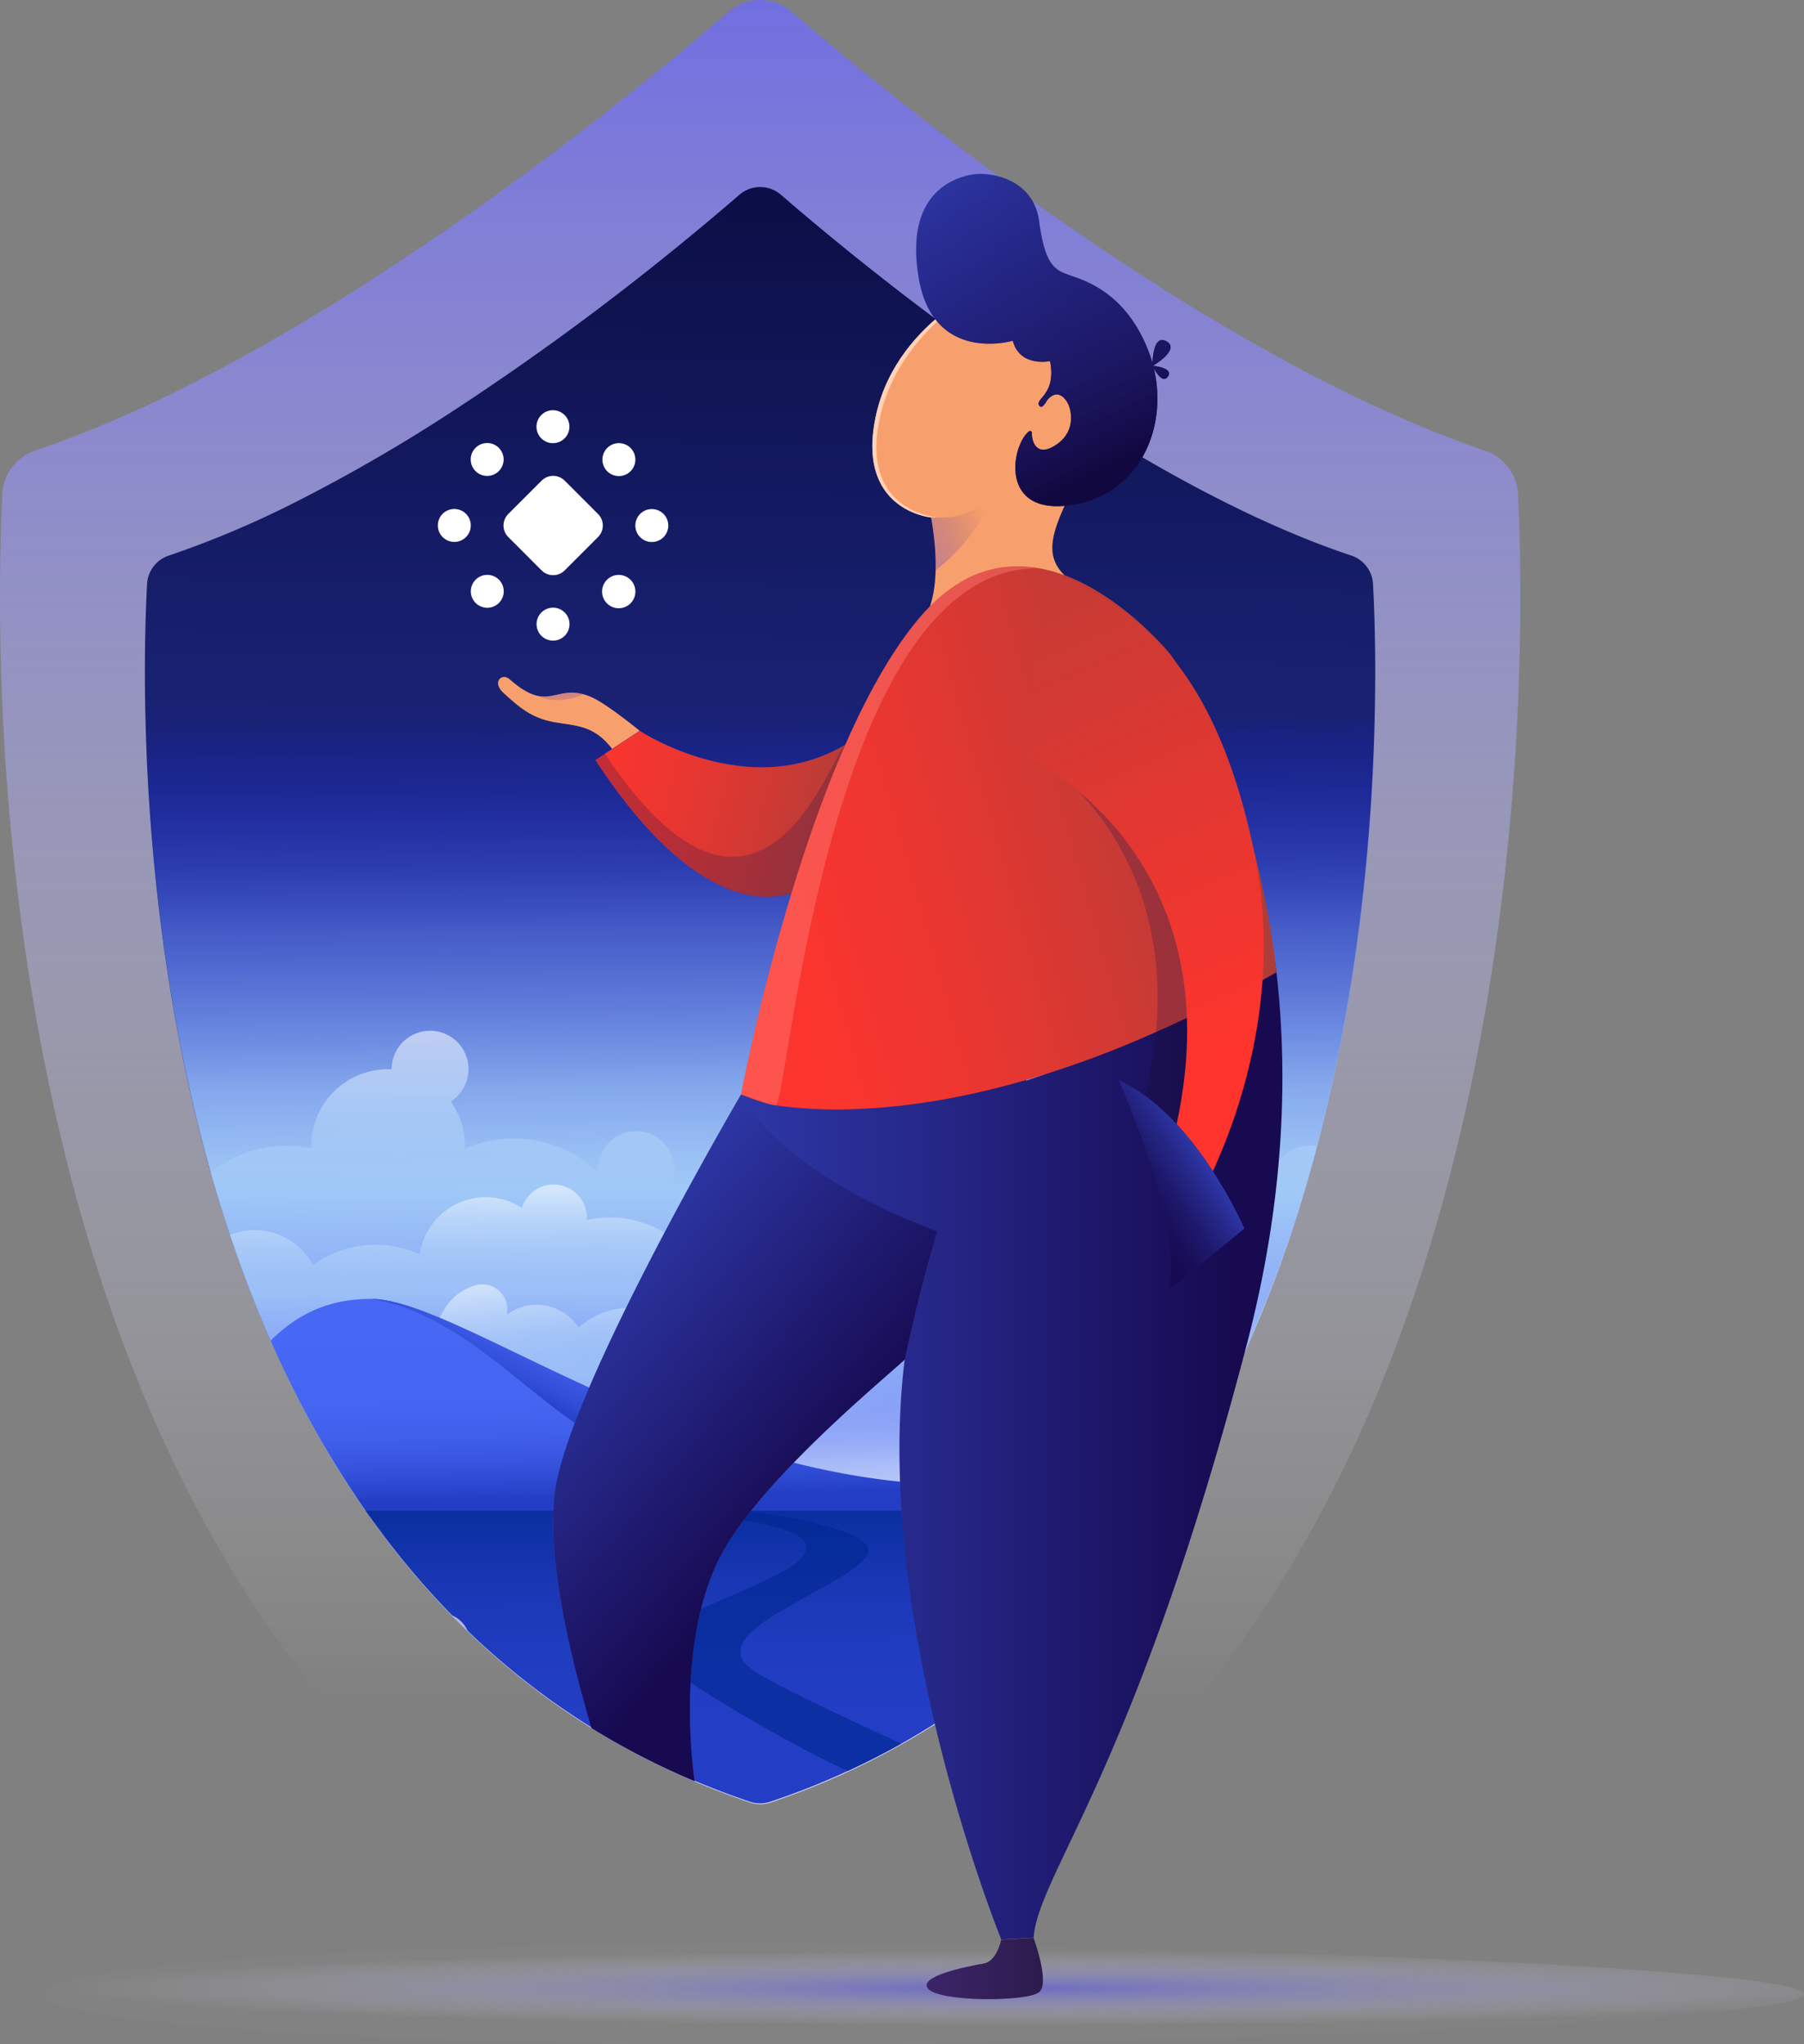 <?xml version="1.0" encoding="UTF-8"?>
<svg xmlns="http://www.w3.org/2000/svg" xmlns:xlink="http://www.w3.org/1999/xlink" viewBox="0 0 780.78 884.93">
  <rect x="0" y="0" width="780.78" height="884.93" fill="#808080" stroke="none"/>
  <defs>
    <linearGradient id="linear-gradient" x1="328.99" y1="739.1" x2="328.99" y2="-108.56" gradientUnits="userSpaceOnUse">
      <stop offset="0" stop-color="#fff" stop-opacity="0"></stop>
      <stop offset=".27" stop-color="#cfcef8" stop-opacity=".3"></stop>
      <stop offset=".63" stop-color="#9491f0" stop-opacity=".67"></stop>
      <stop offset=".88" stop-color="#6e6bea" stop-opacity=".91"></stop>
      <stop offset="1" stop-color="#605ce8"></stop>
    </linearGradient>
    <linearGradient id="linear-gradient-2" x1="331.23" y1="91.96" x2="323.57" y2="772.12" gradientUnits="userSpaceOnUse">
      <stop offset="0" stop-color="#0c0f47"></stop>
      <stop offset=".36" stop-color="#1b247a"></stop>
      <stop offset=".79" stop-color="#2b3ab0"></stop>
      <stop offset="1" stop-color="#3143c5"></stop>
    </linearGradient>
    <linearGradient id="linear-gradient-3" x1="329.24" y1="310.78" x2="333.44" y2="883.05" gradientUnits="userSpaceOnUse">
      <stop offset="0" stop-color="#0212f2" stop-opacity="0"></stop>
      <stop offset=".02" stop-color="#1124f2" stop-opacity=".1"></stop>
      <stop offset=".1" stop-color="#3c55f4" stop-opacity=".37"></stop>
      <stop offset=".16" stop-color="#607ff5" stop-opacity=".59"></stop>
      <stop offset=".23" stop-color="#7c9ff6" stop-opacity=".77"></stop>
      <stop offset=".28" stop-color="#90b6f6" stop-opacity=".9"></stop>
      <stop offset=".33" stop-color="#9dc4f7" stop-opacity=".97"></stop>
      <stop offset=".36" stop-color="#a1c9f7"></stop>
      <stop offset=".41" stop-color="#a9cbf8"></stop>
      <stop offset=".67" stop-color="#d0d6fa"></stop>
      <stop offset=".87" stop-color="#e8ddfb"></stop>
      <stop offset="1" stop-color="#f1dffc"></stop>
    </linearGradient>
    <linearGradient id="linear-gradient-4" x1="329.79" y1="650.07" x2="331.66" y2="282.9" gradientUnits="userSpaceOnUse">
      <stop offset=".13" stop-color="#0212f2" stop-opacity="0"></stop>
      <stop offset=".14" stop-color="#0717f2" stop-opacity=".03"></stop>
      <stop offset=".21" stop-color="#3d56f4" stop-opacity=".37"></stop>
      <stop offset=".26" stop-color="#6887f5" stop-opacity=".64"></stop>
      <stop offset=".31" stop-color="#87abf6" stop-opacity=".83"></stop>
      <stop offset=".35" stop-color="#9ac1f7" stop-opacity=".96"></stop>
      <stop offset=".37" stop-color="#a1c9f7"></stop>
      <stop offset=".4" stop-color="#a6ccf7"></stop>
      <stop offset=".45" stop-color="#b4d4f9"></stop>
      <stop offset=".49" stop-color="#cce2fb"></stop>
      <stop offset=".54" stop-color="#eef5fe"></stop>
      <stop offset=".56" stop-color="#fff"></stop>
    </linearGradient>
    <linearGradient id="linear-gradient-5" x1="79.72" y1="535.78" x2="79.7" y2="531.79" gradientUnits="userSpaceOnUse">
      <stop offset=".13" stop-color="#0212f2" stop-opacity="0"></stop>
      <stop offset=".21" stop-color="#334bf4" stop-opacity=".31"></stop>
      <stop offset=".3" stop-color="#6e8ef5" stop-opacity=".68"></stop>
      <stop offset=".36" stop-color="#93b9f7" stop-opacity=".91"></stop>
      <stop offset=".39" stop-color="#a1c9f7"></stop>
      <stop offset=".42" stop-color="#a6ccf7"></stop>
      <stop offset=".46" stop-color="#b4d4f9"></stop>
      <stop offset=".5" stop-color="#cce2fb"></stop>
      <stop offset=".54" stop-color="#eef5fe"></stop>
      <stop offset=".56" stop-color="#fff"></stop>
    </linearGradient>
    <linearGradient id="linear-gradient-6" x1="306.74" y1="670.78" x2="305.1" y2="384.66" xlink:href="#linear-gradient-5"></linearGradient>
    <linearGradient id="linear-gradient-7" x1="371.8" y1="687.97" x2="337.64" y2="414.03" xlink:href="#linear-gradient-5"></linearGradient>
    <linearGradient id="linear-gradient-8" x1="272.6" y1="571.66" x2="274.25" y2="647.48" gradientUnits="userSpaceOnUse">
      <stop offset="0" stop-color="#4767f5"></stop>
      <stop offset=".43" stop-color="#4565f3"></stop>
      <stop offset=".64" stop-color="#405feb"></stop>
      <stop offset=".81" stop-color="#3653de"></stop>
      <stop offset=".96" stop-color="#2844cb"></stop>
      <stop offset="1" stop-color="#233ec4"></stop>
    </linearGradient>
    <linearGradient id="linear-gradient-9" x1="253.6" y1="568.12" x2="233.46" y2="609.62" gradientUnits="userSpaceOnUse">
      <stop offset="0" stop-color="#4767f5"></stop>
      <stop offset=".31" stop-color="#4564f2"></stop>
      <stop offset=".58" stop-color="#3d5be7"></stop>
      <stop offset=".82" stop-color="#304dd6"></stop>
      <stop offset="1" stop-color="#233ec4"></stop>
    </linearGradient>
    <linearGradient id="linear-gradient-10" x1="329.65" y1="811.49" x2="328.78" y2="607.08" gradientUnits="userSpaceOnUse">
      <stop offset=".32" stop-color="#233ec4"></stop>
      <stop offset=".47" stop-color="#203cc0"></stop>
      <stop offset=".62" stop-color="#1937b4"></stop>
      <stop offset=".76" stop-color="#0b2fa1"></stop>
      <stop offset=".85" stop-color="#012891"></stop>
    </linearGradient>
    <linearGradient id="linear-gradient-11" x1="239.37" y1="628.34" x2="555.04" y2="628.34" gradientUnits="userSpaceOnUse">
      <stop offset="0" stop-color="#3343bd"></stop>
      <stop offset=".17" stop-color="#2f3caf"></stop>
      <stop offset=".5" stop-color="#26288a"></stop>
      <stop offset=".93" stop-color="#170a51"></stop>
    </linearGradient>
    <linearGradient id="linear-gradient-12" x1="213.29" y1="542.62" x2="346.1" y2="653.29" gradientUnits="userSpaceOnUse">
      <stop offset="0" stop-color="#3343bd"></stop>
      <stop offset="1" stop-color="#170a51"></stop>
    </linearGradient>
    <linearGradient id="linear-gradient-13" x1="242.86" y1="307.23" x2="242.39" y2="299.65" gradientUnits="userSpaceOnUse">
      <stop offset="0" stop-color="#2a0d63" stop-opacity="0"></stop>
      <stop offset=".2" stop-color="#33167b" stop-opacity=".22"></stop>
      <stop offset=".59" stop-color="#4327a9" stop-opacity=".64"></stop>
      <stop offset=".87" stop-color="#4d31c6" stop-opacity=".9"></stop>
      <stop offset="1" stop-color="#5135d1"></stop>
    </linearGradient>
    <linearGradient id="linear-gradient-14" x1="235.07" y1="318.16" x2="370.99" y2="355.02" gradientUnits="userSpaceOnUse">
      <stop offset="0" stop-color="#ff342d"></stop>
      <stop offset=".2" stop-color="#fa352e"></stop>
      <stop offset=".43" stop-color="#eb3630"></stop>
      <stop offset=".7" stop-color="#d23933"></stop>
      <stop offset=".98" stop-color="#af3d38"></stop>
      <stop offset="1" stop-color="#ac3d38"></stop>
    </linearGradient>
    <linearGradient id="linear-gradient-15" x1="426.98" y1="223.83" x2="400.62" y2="235.1" xlink:href="#linear-gradient-13"></linearGradient>
    <linearGradient id="linear-gradient-16" x1="293.36" y1="397.44" x2="527.66" y2="331.33" xlink:href="#linear-gradient-14"></linearGradient>
    <linearGradient id="linear-gradient-17" x1="541.45" y1="457.16" x2="409.7" y2="145.5" gradientUnits="userSpaceOnUse">
      <stop offset="0" stop-color="#ff342d"></stop>
      <stop offset=".59" stop-color="#cc3a34"></stop>
      <stop offset="1" stop-color="#ac3d38"></stop>
    </linearGradient>
    <linearGradient id="linear-gradient-18" x1="523.69" y1="494.14" x2="485.14" y2="519.69" gradientUnits="userSpaceOnUse">
      <stop offset="0" stop-color="#3343bd"></stop>
      <stop offset=".05" stop-color="#313fb5"></stop>
      <stop offset=".32" stop-color="#26288a"></stop>
      <stop offset=".57" stop-color="#1e186b"></stop>
      <stop offset=".78" stop-color="#190e58"></stop>
      <stop offset=".93" stop-color="#170a51"></stop>
    </linearGradient>
    <linearGradient id="linear-gradient-19" x1="401.08" y1="852.11" x2="451.43" y2="852.11" gradientUnits="userSpaceOnUse">
      <stop offset="0" stop-color="#3c2568"></stop>
      <stop offset="1" stop-color="#2c1b4d"></stop>
    </linearGradient>
    <linearGradient id="linear-gradient-20" x1="395.27" y1="56.87" x2="505.44" y2="229.68" gradientUnits="userSpaceOnUse">
      <stop offset="0" stop-color="#3343bd"></stop>
      <stop offset=".03" stop-color="#313fb6"></stop>
      <stop offset=".21" stop-color="#282c92"></stop>
      <stop offset=".39" stop-color="#201d76"></stop>
      <stop offset=".57" stop-color="#1b1361"></stop>
      <stop offset=".75" stop-color="#180c55"></stop>
      <stop offset=".93" stop-color="#170a51"></stop>
    </linearGradient>
    <linearGradient id="linear-gradient-21" x1="424.27" y1="78.19" x2="482.26" y2="201.12" gradientUnits="userSpaceOnUse">
      <stop offset="0" stop-color="#3343bd" stop-opacity="0"></stop>
      <stop offset="1" stop-color="#120840"></stop>
    </linearGradient>
    <linearGradient id="linear-gradient-22" x1="498.39" y1="157.91" x2="499.17" y2="158.79" xlink:href="#linear-gradient-11"></linearGradient>
    <radialGradient id="radial-gradient" cx="432.79" cy="862.04" r="442.47" gradientTransform="matrix(1 0 0 .04 0 826.19)" gradientUnits="userSpaceOnUse">
      <stop offset="0" stop-color="#605ce8"></stop>
      <stop offset=".91" stop-color="#f2f2fd" stop-opacity=".03"></stop>
    </radialGradient>
    <style>.cls-17{fill:#f8a06d}.cls-21{fill:#2e184a;opacity:.27}.cls-25{fill:#170a51}.cls-30{fill:#fff}</style>
  </defs>
  <g id="Layer_2" data-name="Layer 2">
    <g id="Layer_1-2" data-name="Layer 1">
      <path d="M6.61 377.45c6.13 55.18 17.57 117.87 38.22 180C87.18 684.79 168.34 809.67 322.22 862.1a21 21 0 0013.52 0C667.16 749.18 661.25 300.26 657 213.83a20.88 20.88 0 00-14.17-18.7C521.18 153.68 385.28 41.88 342.57 5.05a20.82 20.82 0 00-27.19 0c-7.56 6.52-18 15.38-30.82 25.78-29.43 23.94-71.18 56.06-118 86.52-27.46 17.89-56.65 35.21-86.11 50A525.75 525.75 0 0115 195.19a20.76 20.76 0 00-14 18.67c-.43 9.14-.9 22.41-1 38.89a1081.21 1081.21 0 006.61 124.7z" fill="url(#linear-gradient)"></path>
      <path d="M780.78 863.22c0 12-280.39 21.71-451.79 21.71s-310.34-9.72-310.34-21.71S157.59 841.51 329 841.51s451.78 9.72 451.78 21.71z" opacity=".63" fill="url(#radial-gradient)"></path>
      <path d="M68.1 387.39C73.06 432.05 82.31 482.78 99 533c34.36 103.37 100.3 204.69 225.49 246.92a13.93 13.93 0 008.93 0c272.12-91.8 264.29-462.8 260.83-527.12a13.74 13.74 0 00-9.36-12.3C484.05 206.87 370.35 112.37 338 84.31a13.76 13.76 0 00-18 0c-6.2 5.38-15.4 13.21-26.93 22.58a1145.8 1145.8 0 01-95.46 70 719.36 719.36 0 01-69.68 40.44A420.28 420.28 0 0173 240.52a13.74 13.74 0 00-9.35 12.31c-.39 7.43-.85 18.95-.93 33.65a877.59 877.59 0 005.38 100.91z" fill="url(#linear-gradient-2)"></path>
      <path d="M68.2 387.7c5 44.66 14.22 95.39 30.93 145.63C133.5 636.7 199.43 738 324.62 780.25a13.93 13.93 0 008.93 0c272.12-91.8 264.3-462.8 260.83-527.12a13.74 13.74 0 00-9.36-12.3C484.15 207.18 370.45 112.68 338.1 84.62a13.76 13.76 0 00-18 0c-6.2 5.38-15.4 13.21-26.92 22.58a1146.16 1146.16 0 01-95.47 70A718.16 718.16 0 01128 217.65a420.28 420.28 0 01-54.85 23.18 13.74 13.74 0 00-9.34 12.31c-.4 7.43-.86 18.95-.93 33.65A877.25 877.25 0 0068.2 387.7z" fill="url(#linear-gradient-3)"></path>
      <path d="M569.91 496.16c-8.6 32.51-20 65.48-35.1 97.15A442.66 442.66 0 01513 633.7a378.53 378.53 0 01-35.77 49.3 332.94 332.94 0 01-33.48 33.84q-3.74 3.29-7.57 6.44c-64.87 1.68-143 2.77-210.91 2.83a325.32 325.32 0 01-12.91-10.89c-55.45-49.29-90.64-114.52-112.84-180.69L99 533q-4.23-12.75-7.84-25.51a52.66 52.66 0 0132.87-11.44 53.2 53.2 0 0110.7 1.08v-1.08A33.25 33.25 0 01168 462.82h1.52a16.63 16.63 0 1125.59 14 33.15 33.15 0 016.15 19.26v1.08a53 53 0 0157.44 10.1v-1a16.63 16.63 0 1132 6.35h1.27a33.16 33.16 0 0124.82 11.13 54.25 54.25 0 015.82-5.53A53.11 53.11 0 01356 506.22a53.3 53.3 0 0111.52 1.27c0-.41-.06-.83-.06-1.27a16.62 16.62 0 0132.54-4.75c.55-.35 1.1-.69 1.67-1a33.24 33.24 0 0149.41 24.25 52.87 52.87 0 0122.18-4.86c1.36 0 2.71 0 4 .15a52.59 52.59 0 0127.19 10 33.27 33.27 0 0146.66-12.62 16.87 16.87 0 01-.73-4.89 16.63 16.63 0 0119.5-16.38z" fill="url(#linear-gradient-4)" opacity=".6"></path>
      <path d="M79.64 533.06c.09 1.06.13 2.19.15 3.38-.04-1.18-.09-2.3-.15-3.38z" fill="url(#linear-gradient-5)" opacity=".6"></path>
      <path d="M513 633.7a378.53 378.53 0 01-35.77 49.3 332.94 332.94 0 01-33.48 33.84c-62.93 1-155.17.13-231.39-1.62-55.45-49.29-90.64-114.52-112.84-180.69a28.77 28.77 0 0136 13.12 45.75 45.75 0 0146.17-4.65 28.77 28.77 0 0144.19-20.12A14.38 14.38 0 01254 527c0 .37 0 .73-.05 1.1a45.83 45.83 0 0144 14 28.77 28.77 0 0121.48-9.63h1.1a14.12 14.12 0 01-1.1-5.49 14.39 14.39 0 0110.18-13.75 14 14 0 014.21-.63 14.38 14.38 0 0114.39 14.4v.89a45.88 45.88 0 0149.7-8.74v-.93a28.65 28.65 0 015.32-16.66 13.31 13.31 0 01-1.49-1.1 14.38 14.38 0 1123.62-11h1.32a28.76 28.76 0 0128.76 28.77v.93a46.39 46.39 0 019.26-.93 45.83 45.83 0 0112.59 1.77 46 46 0 0127.54 22.08c-5.57 9.56 1.81 51.54 8.17 91.62z" fill="url(#linear-gradient-6)" opacity=".6"></path>
      <path d="M534.81 593.31A442.66 442.66 0 01513 633.7a378.53 378.53 0 01-35.77 49.3c-96.39 9.34-256.8 19.95-260 16.23-11.97-13.67-55.23-127.68-12.66-142.46a11.05 11.05 0 013.18-.77 10.85 10.85 0 0111.58 13.09 21.7 21.7 0 0131.08 5.52 34.63 34.63 0 0134.44-6.55 21.73 21.73 0 0131.9-18.06 10.86 10.86 0 0121.46 1.22v.83a34.59 34.59 0 0134 7.6 21.63 21.63 0 0115.54-8.65l.82-.06a10.87 10.87 0 018.67-15.83A10.87 10.87 0 01409 545v.67a34.62 34.62 0 0136.8-9.87c0-.24-.07-.47-.1-.7a21.61 21.61 0 012.9-12.89 10.85 10.85 0 011.82-20 10.2 10.2 0 012.25-.45 10.89 10.89 0 0111.78 9.87l1-.11a21.69 21.69 0 0120.13 9.8 19.73 19.73 0 011.56 2.86 21.46 21.46 0 011.86 7.06c0 .23 0 .47.05.7a35.07 35.07 0 016.84-1.32h.11a34.61 34.61 0 0131.86 15.27c-2.75 5.76 1.48 25.27 6.95 47.42z" fill="url(#linear-gradient-7)" opacity=".6"></path>
      <path d="M429.75 642.46c-12.2 16.46-23.59 17.83-40.19 32.11H185a307.77 307.77 0 01-25.11-18.24 432.32 432.32 0 01-42.74-76.06c10.23-10 23.29-18.06 43.48-18 39.91.02 145.61 86.39 269.12 80.19z" fill="url(#linear-gradient-8)"></path>
      <path d="M321 626.71c-74.19-23.49-132.86-64.43-160.31-64.47 41.8 7 70.9 47 100.27 60.59 29.76 13.82 60.04 3.88 60.04 3.88z" fill="url(#linear-gradient-9)"></path>
      <path d="M499.74 653.9c-38.34 54.92-91.84 100.93-166.29 126a13.93 13.93 0 01-8.93 0c-74.45-25.11-127.95-71.12-166.31-126z" fill="url(#linear-gradient-10)"></path>
      <path d="M345.6 675.67c-16.47 14.42-80.83 28.11-57.43 45.28 22.29 16.37 65.93 40.33 78.83 45.63q12-5.54 23.15-11.81s-52-23.57-63.65-31.33c-24.72-16.47 33.55-33.28 47.92-48.87 11.13-12.07-42.51-19.34-50.52-20.67h-29.21c18.45 3.4 67.76 6.66 50.91 21.77z" fill="#012891" opacity=".64"></path>
      <path d="M202.44 706q-3.48-3.35-6.84-6.79a13.11 13.11 0 016.84 6.79z" fill="#ede0f7" opacity=".73"></path>
      <path d="M552 417.06C545.35 423 472.52 459 444 467.8c2.17-5 4.05-9.76 5.52-14.16-27.87 3.81-97.23 12.49-128.76 20.15-8 13.72-69.59 120.47-79.61 166.57-5.96 27.19 4.34 72.47 14.85 107.64a320.94 320.94 0 0044.68 23c-.15-1-8.54-56 9.8-94.71 15.31-32.31 67.89-75.82 81.06-87.74-14 114.1 41.82 251 41.82 251l14-.78c2.06-27.77 44-72 92.34-257.12 16.72-64.02 17.92-119.47 12.3-164.59z" fill="url(#linear-gradient-11)"></path>
      <path d="M405.59 533c-5.53 19.12-8.39 29.79-14.1 55.58-13.17 11.92-65.75 55.43-81.06 87.74-18.34 38.73-9.95 93.74-9.8 94.71A320.94 320.94 0 01256 748c-10.46-35.19-20.76-80.47-14.85-107.66 10-46.1 71.62-152.85 79.61-166.57 19.37 36.37 84.83 59.23 84.83 59.23z" fill="url(#linear-gradient-12)"></path>
      <path class="cls-17" d="M276.89 316.37s-14-11.51-20.69-14.51c-15.82-7.11-18.06 7.82-35.69-7.89-3.21-2.85-7.84 1.24-2.54 6.06 8 7.29 13 11.31 23.85 12.91 8.88 1.3 15.87 1.78 23.15 11.27z"></path>
      <path d="M252.55 300.54c-8.76-2.44-13 2.27-20.17.59 6.5 3.08 13.78 2.2 20.17-.59z" fill="url(#linear-gradient-13)" opacity=".29"></path>
      <path d="M276.89 316.37s57.76 38.18 102.4-4.32l-28 70.32s-37.84 31.85-93.6-53.37z" fill="#1625fa"></path>
      <path d="M276.89 316.37s57.76 38.18 102.4-4.32l-28 70.32s-37.84 31.85-93.6-53.37z" fill="url(#linear-gradient-14)"></path>
      <path class="cls-21" d="M366 322.09l-14.66 60.28s-37.88 31.86-93.65-53.37l4.1-2.7c67.21 100.7 97.9 0 104.21-4.21z"></path>
      <path d="M534.88 427a236.12 236.12 0 01-20 66.11 104.89 104.89 0 00-19.25-18.82 189.42 189.42 0 004.86-30.26c12.75-5.98 24.98-12.03 34.39-17.03z" fill="#1b0e2b" opacity=".27"></path>
      <path class="cls-17" d="M391.59 275.59S411.13 271.05 403 224c0 0-33.3-3-23.71-44.93s54.09-58.61 54.09-58.61 60.75 28.24 43.21 65.89-30.28 52.37-12.79 65.26z"></path>
      <path d="M431.73 214.85c-11.93 7.46-19.44 11.38-34.08 7.92A27 27 0 00403 224a130.83 130.83 0 012 22.85c13-10.3 17.57-18.85 26.73-32z" fill="url(#linear-gradient-15)" opacity=".29"></path>
      <path d="M406.07 224H403s-33.3-3-23.71-44.92 54.09-58.61 54.09-58.61C425.21 124 389.47 143 381 180c-9.6 42 25.07 44 25.07 44z" fill="#ffd2b8"></path>
      <path class="cls-25" d="M499.09 158.35l-.2.11-.06-.14z"></path>
      <path class="cls-25" d="M499.38 159.42c-.23-.43-.4-.78-.49-1l-.06-.14h.26c.13.43.21.78.29 1.14z"></path>
      <path d="M552.48 420.83c-5.93 3.46-12 6.71-18.15 9.79-2.17 1.09-4.33 2.15-6.5 3.21-9.11 4.41-18.27 8.78-27.53 12.91-7 3.13-14.11 6.13-21.27 8.89-34.72 13.42-71.75 23.12-109.03 24.47a190.48 190.48 0 01-34.28-1.64c-5.34-.77-15-4.67-15-4.67S348.48 326 397.83 267.58a81.48 81.48 0 017.9-8.18c.89-.8 1.78-1.54 2.66-2.27.45-.36.9-.7 1.35-1.05.88-.68 1.78-1.32 2.67-1.93a57.34 57.34 0 016.72-4 52.2 52.2 0 015.37-2.27c.89-.31 1.78-.61 2.68-.86a47.42 47.42 0 0114.36-1.86h.09c1.12 0 2.24.09 3.36.19.27 0 .52 0 .78.07l.81.09c.22 0 .43.05.65.09.75.09 1.48.2 2.22.33a60.05 60.05 0 017.07 1.67 72.09 72.09 0 017.22 2.6c24.72 10.42 43 33.26 43 33.26s35.79 49.85 45.74 137.37z" fill="url(#linear-gradient-16)"></path>
      <path d="M447.24 245.65c-.22 0-.43-.06-.65-.08s-.54-.07-.8-.1l-.79-.07c-1.12-.1-2.24-.17-3.36-.19h-.09a47.07 47.07 0 00-14.36 1.86c-.89.26-1.78.54-2.68.86a49.34 49.34 0 00-5.37 2.28 55.87 55.87 0 00-6.72 3.94c-.89.61-1.78 1.25-2.67 1.93-.45.34-.9.7-1.34 1.05-.9.72-1.78 1.47-2.67 2.27a82.6 82.6 0 00-7.9 8.18c-49.35 58.43-77.11 206.2-77.11 206.2 5.23 1.35 9.62 3.91 14.95 4.68S357.8 245.2 449.47 246c-.75-.15-1.47-.26-2.23-.35z" fill="#ff7e7a" opacity=".43"></path>
      <path class="cls-21" d="M534.33 430.62c-2.17 1.09-4.33 2.15-6.5 3.21-9.11 4.41-18.27 8.78-27.53 12.91 7.7-83.87-50.84-118.84-50.84-118.84l7.81-76.54s7.25 1.26 7.28 3.94c0 3.38 62.57 42.78 71.23 121.86a200.81 200.81 0 01-1.45 53.46z"></path>
      <path d="M524.91 507a152.45 152.45 0 00-15.67-20.38c25.8-119.34-66.62-160.1-66.62-160.1l8.65-80.13c38.61 14.81 74.05 39 91.53 122.26C555.41 428.7 536.45 482 524.91 507z" fill="url(#linear-gradient-17)"></path>
      <path d="M484.18 467.62s29.12 65.19 21.52 91.14l32.89-27s-21.49-49.59-54.41-64.14z" fill="url(#linear-gradient-18)"></path>
      <path class="cls-30" d="M289.24 227.49a7.13 7.13 0 10-7.13 7.13 7.12 7.12 0 007.13-7.13M203.76 227.46a7.13 7.13 0 10-7.13 7.12 7.13 7.13 0 007.13-7.12M239.31 191.83a7.13 7.13 0 10-7.12-7.13 7.13 7.13 0 007.12 7.13M239.36 277.3a7.13 7.13 0 10-7.13-7.12 7.12 7.12 0 007.13 7.12M272.9 193.91a7.13 7.13 0 100 10.08 7.13 7.13 0 000-10.08M215.93 250.93a7.12 7.12 0 100 10.07 7.1 7.1 0 000-10.07M215.89 203.92a7.12 7.12 0 10-10.08 0 7.12 7.12 0 0010.08 0M272.89 261.17a7.21 7.21 0 10-10.2 0 7.21 7.21 0 0010.2 0M234.39 246.89L220 232.48a7.06 7.06 0 010-10l14.41-14.41a7.06 7.06 0 0110 0l14.41 14.41a7.06 7.06 0 010 10l-14.41 14.41a7.06 7.06 0 01-10.02 0z"></path>
      <path d="M433.31 839.63s-1.8 9.34-7.6 10.33c-6.85 1.16-28.68 5.49-24 10.91 5.06 5.85 43.55 5.68 48.14 1.37s-2.53-23.39-2.53-23.39z" fill="url(#linear-gradient-19)"></path>
      <path d="M505.47 163c-2.12 3-4.91-1.41-6.09-3.59 6.24 26-6.45 55.43-36.58 59.33-30.43 4-25-26-17.49-32a.82.82 0 011.32.71c-.22 2.67 1.42 10.2 9.07 5.94 10.53-5.84 7.86-16 6.6-18.53s-4.71-6.92-9.11-1.58c0 0-2.2 4.32-3.47 2.2-1.79-3 7.56-4.71 4.73-19.17 0 0-13.07 2.83-16.12-8.8 0 0-34.31 10.23-40.69-27.1s15.94-43.62 23.17-44.87 26.38 1.4 28.91 20.18 6.61 21 12.58 23.19 25.15 6.91 35.21 34.26c.47 1.3.91 2.61 1.28 3.92.15-3.52 1-12.23 6.07-9.34 5.63 3.22-3.76 9.32-5.74 10.54h-.26l.06.14c.09.18.26.53.49 1a20.8 20.8 0 00-.26-1.07c1.51.16 8.79 1.2 6.32 4.64z" fill="url(#linear-gradient-20)"></path>
      <path d="M505.47 163c-2.12 3-4.91-1.41-6.09-3.59 6.24 26-6.45 55.43-36.58 59.33-30.43 4-25-26-17.49-32a.82.82 0 011.32.71c-.22 2.67 1.42 10.2 9.07 5.94 10.53-5.84 7.86-16 6.6-18.53s-4.71-6.92-9.11-1.58c0 0-2.2 4.32-3.47 2.2-1.79-3 7.56-4.71 4.73-19.17 0 0-13.07 2.83-16.12-8.8 0 0-34.31 10.23-40.69-27.1s15.94-43.62 23.17-44.87 26.38 1.4 28.91 20.18 6.61 21 12.58 23.19 25.15 6.91 35.21 34.26c.47 1.3.91 2.61 1.28 3.92.15-3.52 1-12.23 6.07-9.34 5.63 3.22-3.76 9.32-5.74 10.54h-.26l.06.14c.09.18.26.53.49 1a20.8 20.8 0 00-.26-1.07c1.51.16 8.79 1.2 6.32 4.64z" fill="url(#linear-gradient-21)"></path>
      <path d="M499.38 159.42c-.23-.43-.4-.78-.49-1l-.06-.14h.26c.13.43.21.78.29 1.14z" fill="url(#linear-gradient-22)"></path>
    </g>
  </g>
</svg>
